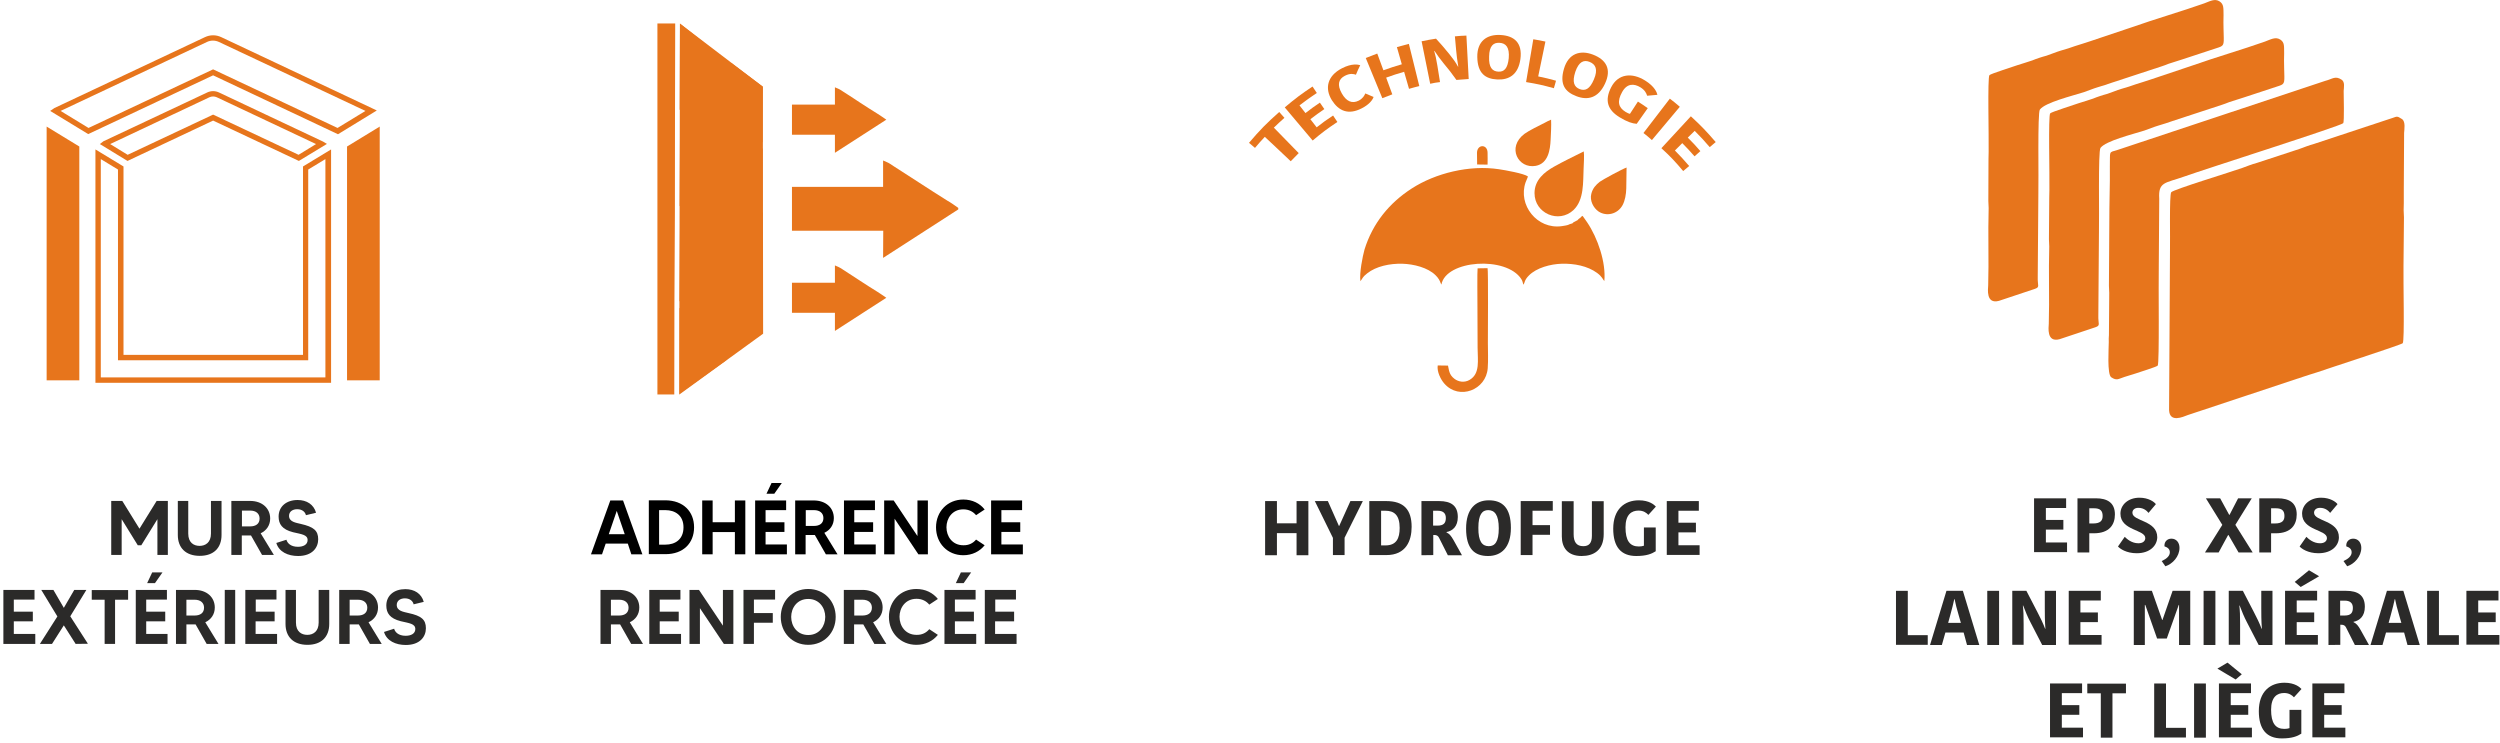 <?xml version="1.0" encoding="UTF-8"?>
<!-- Generator: Adobe Illustrator 28.3.0, SVG Export Plug-In . SVG Version: 6.00 Build 0)  -->
<svg xmlns="http://www.w3.org/2000/svg" xmlns:xlink="http://www.w3.org/1999/xlink" version="1.1" id="Layer_1" x="0px" y="0px" viewBox="0 0 1629.5 484.1" style="enable-background:new 0 0 1629.5 484.1;" xml:space="preserve">
<style type="text/css">
	.st0{fill:#E7751C;}
	.st1{fill-rule:evenodd;clip-rule:evenodd;fill:#E7751C;}
	.st2{fill:#2B2A29;}
</style>
<g>
	<path class="st0" d="M138.9,45.2L220,83.4l18.2-11.1l-95.6-45c-2.4-1.1-5.2-1.1-7.6,0l-95.5,45l18.2,11.1L138.9,45.2L138.9,45.2z    M220.3,87.5l-81.4-38.4L57.5,87.4L32.7,72.3l2.8-1.9l98.1-46.2c3.4-1.6,7.2-1.6,10.6,0L245.6,72L220.3,87.5L220.3,87.5z"></path>
	<polygon class="st0" points="30.4,247.9 51.7,247.9 51.7,95.5 30.4,82.5  "></polygon>
	<path class="st0" d="M138.9,74.7l55.7,26.2l11.4-7l-64.7-30.5c-1.5-0.7-3.3-0.7-4.8,0L71.8,93.9l11.4,7L138.9,74.7L138.9,74.7z    M194.8,104.9l-55.9-26.3l-55.8,26.3l-18-11l2.3-1.8L135,60.3c2.5-1.2,5.3-1.2,7.8,0l67.8,32l2.5,1.5L194.8,104.9L194.8,104.9z"></path>
	<path class="st0" d="M65.7,246h146.4V103.7l-11.2,6.8v124.3h-124V110.5l-11.2-6.8C65.7,103.7,65.7,246,65.7,246z M199.9,249.5H62.2   V97.4l18.3,11.1v122.8h117V108.5l18.3-11.1v152.1H199.9z"></path>
	<polygon class="st0" points="226.2,95.5 226.2,247.9 247.5,247.9 247.5,82.5  "></polygon>
</g>
<g id="_1827096435600">
	<path class="st1" d="M1565.6,77.6c-3.3-2.2-3.4-1.6-5.9-0.8l-51.4,17c-3.3,0.9-6,2-9.3,3.2l-28,9.2c-3.4,0.9-6,2-9.3,3.2   c-6.9,2.5-45.1,14.1-46.5,15.9c-1.3,1.7-0.6,31.7-0.8,36.7l-0.6,105.3c0.4,8.4,8.9,4.5,12.3,3.2l74.7-24.8c3.4-1.2,6.1-1.9,9.4-3   c6.8-2.4,55.1-18,55.9-19c1.3-1.7,0.3-40.6,0.5-50l0.3-32.1c0-1.8-0.2-2.7-0.2-4.6c0-1.8,0.1-2.8,0.1-4.6c0.1-3.4-0.1-6,0-9.2   l0.2-36.6C1567.1,84.6,1568.1,79.2,1565.6,77.6L1565.6,77.6z"></path>
	<path class="st1" d="M1486.3,25.8c-3.2-2.1-6.6,0.1-10,1.3c-14.4,5.1-32.3,10.3-46.7,15.4l-28,9.4c-3.4,1.2-6.1,1.9-9.4,3   c-3.2,1.2-6,2-9.4,3s-5.9,2.2-9.3,3.3c-1.9,0.6-2.8,0.7-4.7,1.4c-1.8,0.6-2.9,1-4.6,1.7c-3.4,1.2-6.1,1.9-9.4,3   c-2.4,0.9-17.8,5.7-18.5,6.6c-1.3,1.7-0.3,40.6-0.5,50c0,1.8-0.1,2.8-0.1,4.6l-0.2,27.5c0,1.8,0.2,2.7,0.2,4.6   c-0.5,16.3,0.2,34.5-0.3,50.4c-0.1,2.3-1.6,12.4,7,10.1l23.4-7.8c3.5-1.2,1.7-2,1.9-7.7l0.4-54.2c0.3-9-0.6-53,1-55   c3.5-4.6,20.7-8.8,28.6-11.3c3.3-1.1,5.9-2.3,9.3-3.3c3.3-1,5.7-1.7,9-2.9l32.3-10.6c1.8-0.6,2.9-1,4.6-1.7c3.4-1.2,6-1.8,9.4-3   l23.4-7.7c3.9-1.3,3.3-2.4,3.1-11.8c-0.1-3.3-0.1-6,0-9.2C1488.7,30.2,1489.2,27.7,1486.3,25.8L1486.3,25.8z"></path>
	<path class="st1" d="M1526.2,51.9c-4.2-2.7-5.8-0.4-10.6,0.8l-135.3,45c-6.2,1.9-4.8,0.3-5.1,10.7v9.2c-0.2,6.4-0.1,12.1-0.3,18.3   l-0.3,50.4c0,1.8,0.2,2.7,0.2,4.6l-0.2,27.5c-0.1,1.7-0.2,2.8-0.1,4.6c0,3.7-1.2,21,1.6,22.9c3.6,2.4,4.6,1.1,8.6-0.2   c2.5-0.8,4.7-1.4,7.4-2.3c2.2-0.8,13.7-4.3,14.3-5.1c1.2-1.6,0.4-53.9,0.7-65.3l0.3-43.5c-0.7-11.1,3.8-10,16.2-14.4   c14.3-5.1,102.4-33.1,103.7-34.8c0.8-1,0.3-17.6,0.3-21C1527.7,57.1,1528.6,53.4,1526.2,51.9L1526.2,51.9z"></path>
	<path class="st1" d="M1446.7,0.9c-3.2-2.1-6.6,0.1-10,1.3c-14.4,5.1-32.3,10.3-46.7,15.4l-28,9.4c-3.4,1.2-6.1,1.9-9.4,3   c-3.2,1.2-6,2-9.4,3c-3.4,1-5.9,2.2-9.3,3.3c-1.9,0.6-2.8,0.7-4.7,1.4c-1.8,0.6-2.9,1-4.6,1.7c-3.4,1.2-6.1,1.9-9.4,3   c-2.4,0.9-17.8,5.7-18.5,6.6c-1.3,1.7-0.3,40.6-0.5,50c0,1.8-0.1,2.8-0.1,4.6L1296,131c0,1.8,0.2,2.7,0.2,4.6   c-0.5,16.3,0.2,34.5-0.3,50.4c-0.1,2.3-1.6,12.4,7,10.1l23.4-7.8c3.5-1.2,1.7-2,1.9-7.7l0.4-54.2c0.3-9-0.6-53,1-55   c3.5-4.6,20.7-8.8,28.6-11.3c3.3-1.1,5.9-2.3,9.3-3.3c3.3-1,5.7-1.7,9-2.9l32.3-10.6c1.8-0.6,2.9-1,4.6-1.7c3.4-1.2,6-1.8,9.4-3   l23.4-7.7c3.9-1.3,3.3-2.4,3.1-11.8c-0.1-3.3-0.1-6,0-9.2C1449.2,5.3,1449.6,2.8,1446.7,0.9L1446.7,0.9z"></path>
</g>
<g>
	<path class="st1" d="M886.7,183.3c1.7-2.1,1.1-2.5,4.4-5.1c5.9-4.7,14.9-6.5,22.9-6.3c7.4,0.2,16.7,2.5,21.7,7.5   c1,1,1.4,1.5,2.2,2.7c0.8,1.3,0.6,1.3,1.1,2.4l0.5,1c2.9-16.1,42.3-18.8,52.1-3.6c1,1.6,0.8,2.3,1.4,3.7c0.9-1.3,0.5-3,3.5-6   c5-5.1,14.2-7.5,21.5-7.7c8.1-0.2,16.7,1.4,23,6c3.5,2.6,3.7,4.3,4.7,5.3c1.2-12-4.3-28.1-11.2-38.3l-2.6-3.7   c-0.6-0.6,0-0.1-0.6-0.5c-0.8,0.6-0.5,0.6-1.2,1.2l-1.1,0.8c-1.4,1.3,0.2,0.3-1.7,1.3c-0.3,0.1-1.4,0.8-1.7,0.9   c-0.7,0.5-0.2,0.6-1.4,0.9c-1,0.3-0.9,0.2-1.9,0.7c-0.8,0.4-3.2,0.7-4.3,0.9c-16.1,2.3-28.8-13.8-23.6-28.6   c0.4-1.2,1.3-2.8,1.5-3.8c-2.5-1.9-14.8-4.1-18.9-4.7c-19.1-2.9-41.3,2.5-56.9,12.6c-14.7,9.5-25.4,22.7-30.7,39.7   C888.1,167.3,886,177.9,886.7,183.3L886.7,183.3z"></path>
	<path class="st1" d="M1000.2,125.9c0,13.2,15.8,20,25.4,11c7-6.6,6.2-18.3,6.6-27.1c0.1-2.7,0.5-8.6,0.1-11.1   c-6.4,3.2-13.5,6.6-19.5,10C1006.8,112.1,1000.2,117.2,1000.2,125.9L1000.2,125.9z"></path>
	<path class="st1" d="M937.1,238.2c-0.6,4.1,2,9.2,4.3,11.8c9.7,11.1,27.3,4.1,28.3-10c0.4-5.1,0.1-11.2,0.1-16.4   c0-5.4,0.3-47.2-0.2-48.8l-6.5,0.1c-0.3,1.5-0.1,22.3-0.1,25.8c0,8.6,0.1,17.3,0.1,26c0,8.1,1.8,16.8-5.2,20.9   c-3.4,2-7.3,1.3-9.9-0.7c-3.6-2.7-3.5-5.8-4.2-8.6L937.1,238.2L937.1,238.2z"></path>
	<path class="st1" d="M1060.2,109.2c-2.7,0.9-15.8,8-17.5,9.3c-2.5,2-4.6,4.2-5.5,7.9c-1.1,4.3,1.3,9.1,4.8,11.5   c5.1,3.3,12.3,1.8,15.6-4.2c1.6-3,2.3-7,2.4-10.9L1060.2,109.2L1060.2,109.2z"></path>
	<path class="st1" d="M1011,78c-1.3,0.5-3,1.4-4.3,2.1c-3.7,1.9-9.8,4.8-13,7.1c-11.8,8.8-4.1,23,7.3,20.9c8.1-1.5,9.4-10.4,9.7-17   C1010.9,87,1011.2,82.1,1011,78z"></path>
	<path class="st1" d="M962.8,107.2l6.8,0.1c0.1-2.5,0-5.2,0-7.7c0-5.8-6.8-5.7-6.9,0C962.8,102.1,962.7,104.8,962.8,107.2   L962.8,107.2z"></path>
</g>
<g>
	<path class="st0" d="M549.7,175.9c-1-0.7-2.1-1.4-3-1.8l-2.5-1.1v11.3h-28v19.6h28v11.8l33.5-21.6c-1.8-1.2-4.1-2.9-5.8-3.9   c-3.6-2.2-7.6-4.8-11.6-7.4C556.8,180.5,553.2,178.2,549.7,175.9L549.7,175.9z"></path>
	<path class="st0" d="M516.2,150.4h59.5l-0.1,17.7l49-31.6v-1c-2.3-1.6-4.9-3.5-7.1-4.7c-5.8-3.6-12.1-7.7-18.3-11.7   c-5.5-3.6-11.1-7.1-16.6-10.7c-1.5-1-3.2-2.2-4.5-2.7l-2.5-1.1v17.2h-59.4L516.2,150.4L516.2,150.4z"></path>
	<path class="st0" d="M549.7,59.8c-1-0.7-2.1-1.4-3-1.8l-2.5-1.1v11.3h-28v19.6h28v11.8L577.7,78c-1.8-1.2-4.1-2.9-5.8-3.9   c-3.6-2.2-7.6-4.8-11.6-7.4C556.8,64.3,553.2,62.1,549.7,59.8L549.7,59.8z"></path>
	<polygon class="st1" points="442.9,196.4 443.3,138.2 473.3,138.8 473.5,185.6  "></polygon>
	<polygon class="st1" points="443,134.3 443.3,75.8 473.3,88 473.1,134.6  "></polygon>
	<polygon class="st1" points="473.5,189.5 473.3,234.8 443,256.5 442.9,200.9  "></polygon>
	<polygon class="st1" points="473.4,83.8 443,71.5 443.2,15.4 473.4,39.4  "></polygon>
	<polygon class="st1" points="476.7,134.5 476.8,88.8 497.1,96.9 496.8,134.6  "></polygon>
	<polygon class="st1" points="476.6,183.8 477.1,138.2 497.1,138.5 497.1,176.4  "></polygon>
	<polygon class="st1" points="497.2,56.5 497,92.8 476.6,85.2 476.4,40.9  "></polygon>
	<polygon class="st1" points="497.2,180.8 497.1,217 476.5,231.9 476.5,187.7  "></polygon>
	<path class="st1" d="M439.5,257.1H434c-1.8,0-3.7,0-5.5,0c0-38.9,0-78.3,0-118.3c0-40.5,0-81.7,0-123.5c1.9,0,3.9,0,5.8,0   s3.9,0,5.8,0c-0.1,41.8-0.2,83-0.2,123.5C439.6,178.8,439.5,218.3,439.5,257.1L439.5,257.1z"></path>
	<polygon class="st1" points="497.2,56.5 497.4,217.5 442.7,257.2 443.2,15.4  "></polygon>
</g>
<g>
	<path class="st2" d="M109.4,326.5v35.2h-6.8v-23.3l-10.5,17h-2.3l-10.5-17v23.3h-6.8v-35.2h7.2l11.2,18.1l11.2-18.1H109.4z"></path>
	<path class="st2" d="M144.4,326.5v22.2c0,8.3-5,13.6-14.2,13.6s-14.3-5.3-14.3-13.6v-22.2h6.8v21.3c0,5.9,3.6,8,7.4,8   c3.8,0,7.4-2.2,7.4-8v-21.3H144.4z"></path>
	<path class="st2" d="M170.8,361.7l-7.2-12.7c-0.2,0-0.4,0-0.6,0h-5.4v12.7h-6.8v-35.2H163c7.9,0,13.1,4.8,13.1,11.5   c0,4.4-2.4,7.8-6.2,9.6l8.6,14.1H170.8z M157.7,343.1h5.4c3.5,0,6.1-1.6,6.1-5.1c0-3.2-2.3-5.2-6.1-5.2h-5.4V343.1z"></path>
	<path class="st2" d="M207.4,351.5c0,5.5-3.9,10.9-13.1,10.9c-6.6,0-12.5-2.7-14.2-8.5l6.6-2.1c0.5,2,2.6,4.6,7.5,4.6   c3.5,0,6.3-1.4,6.3-4.4c0-3.5-4-3.8-9.5-5.1c-7.1-1.8-9.4-5.3-9.4-10.2c0-6.6,5.1-10.8,12.4-10.8c5.9,0,10.5,2.9,12,8.3l-6.6,1.6   c-0.4-1.9-2.2-3.9-5.7-3.9c-2.9,0-5.3,1.5-5.3,4.3c0,4,4.5,4.5,7.7,5.3C204.4,343.4,207.4,345.8,207.4,351.5z"></path>
	<path class="st2" d="M23,413.4v6.3H2.2v-35.2h20.3v6.3H9v7.9h12.4v6.3H9v8.2h14V413.4z"></path>
	<path class="st2" d="M49.3,419.7l-7.7-12.1l-7.7,12.1H26l11.4-17.9l-10.5-17.3h7.9l6.8,11.7l6.8-11.7h7.9l-10.5,17.2l11.5,17.9   L49.3,419.7L49.3,419.7z"></path>
	<path class="st2" d="M83.5,390.9H75v28.8h-6.8v-28.8h-8.4v-6.3h23.7V390.9z"></path>
	<path class="st2" d="M109.2,413.4v6.3H88.5v-35.2h20.3v6.3H95.3v7.9h12.4v6.3H95.3v8.2h13.9V413.4z M105.9,373.1l-4.9,7h-5.1l3.3-7   H105.9z"></path>
	<path class="st2" d="M134.7,419.7l-7.2-12.7c-0.2,0-0.4,0-0.6,0h-5.4v12.7h-6.8v-35.2h12.2c7.9,0,13.1,4.8,13.1,11.5   c0,4.4-2.4,7.8-6.2,9.6l8.6,14.1H134.7z M121.5,401.2h5.4c3.5,0,6.1-1.6,6.1-5.1c0-3.2-2.3-5.2-6.1-5.2h-5.4V401.2z"></path>
	<path class="st2" d="M153.3,384.5v35.2h-6.8v-35.2H153.3z"></path>
	<path class="st2" d="M180.6,413.4v6.3h-20.7v-35.2h20.3v6.3h-13.5v7.9H179v6.3h-12.4v8.2h14V413.4z"></path>
	<path class="st2" d="M214.6,384.5v22.2c0,8.3-5,13.6-14.2,13.6s-14.3-5.3-14.3-13.6v-22.2h6.8v21.3c0,5.9,3.6,8,7.4,8   c3.8,0,7.4-2.2,7.4-8v-21.3H214.6z"></path>
	<path class="st2" d="M241.1,419.7l-7.2-12.7c-0.2,0-0.4,0-0.6,0h-5.4v12.7h-6.8v-35.2h12.2c7.9,0,13.1,4.8,13.1,11.5   c0,4.4-2.4,7.8-6.2,9.6l8.6,14.1H241.1z M227.9,401.2h5.4c3.5,0,6.1-1.6,6.1-5.1c0-3.2-2.3-5.2-6.1-5.2h-5.4V401.2z"></path>
	<path class="st2" d="M277.6,409.5c0,5.5-3.9,10.9-13.1,10.9c-6.6,0-12.5-2.7-14.2-8.5l6.6-2.1c0.5,2,2.6,4.6,7.5,4.6   c3.5,0,6.3-1.4,6.3-4.4c0-3.5-4-3.8-9.5-5.1c-7.1-1.8-9.4-5.3-9.4-10.2c0-6.6,5.1-10.7,12.4-10.7c5.9,0,10.5,2.9,12,8.3l-6.6,1.6   c-0.4-1.9-2.2-3.9-5.7-3.9c-2.9,0-5.3,1.5-5.3,4.3c0,4,4.5,4.5,7.7,5.3C274.6,401.4,277.6,403.8,277.6,409.5z"></path>
</g>
<g>
	<g>
		<path class="st2" d="M411.4,419.7l-7.2-12.7c-0.2,0-0.4,0-0.6,0h-5.4v12.7h-6.8v-35.2h12.2c7.9,0,13.1,4.8,13.1,11.5    c0,4.4-2.4,7.8-6.2,9.6l8.6,14.1H411.4z M398.2,401.2h5.4c3.5,0,6.1-1.6,6.1-5.1c0-3.2-2.3-5.2-6.1-5.2h-5.4V401.2z"></path>
	</g>
	<g>
		<path class="st2" d="M443.9,413.4v6.3h-20.7v-35.2h20.3v6.3H430v7.9h12.4v6.3H430v8.2h13.9V413.4z"></path>
	</g>
	<g>
		<path class="st2" d="M478,384.5v35.2h-6.2l-15.6-23.3v23.3h-6.8v-35.2h6.2l15.6,23.3v-23.3H478z"></path>
	</g>
	<g>
		<path class="st2" d="M491.4,390.9v8.7h12.3v6.3h-12.3v13.8h-6.8v-35.2h20.6v6.3h-13.8V390.9z"></path>
	</g>
	<g>
		<path class="st2" d="M544.7,402.1c0,10.3-7.5,18.2-17.9,18.2s-17.9-7.9-17.9-18.2s7.5-18.2,17.9-18.2S544.7,391.8,544.7,402.1z     M537.9,402.1c0-5.8-3.8-11.7-11.1-11.7s-11.1,5.9-11.1,11.7c0,5.9,3.8,11.8,11.1,11.8S537.9,408,537.9,402.1z"></path>
	</g>
	<g>
		<path class="st2" d="M569.9,419.7l-7.2-12.7c-0.2,0-0.4,0-0.6,0h-5.4v12.7H550v-35.2h12.2c7.9,0,13.1,4.8,13.1,11.5    c0,4.4-2.4,7.8-6.2,9.6l8.6,14.1H569.9z M556.8,401.2h5.4c3.5,0,6.1-1.6,6.1-5.1c0-3.2-2.3-5.2-6.1-5.2h-5.4V401.2z"></path>
	</g>
	<g>
		<path class="st2" d="M605.7,410.1l5.6,3.7c-3.2,4-8.1,6.5-14,6.5c-10.4,0-17.9-7.9-17.9-18.2s7.5-18.2,17.9-18.2    c5.9,0,10.8,2.5,14,6.5l-5.6,3.7c-1.9-2.3-4.7-3.8-8.3-3.8c-7.3,0-11.1,5.9-11.1,11.7c0,5.9,3.8,11.8,11.1,11.8    C601,413.9,603.8,412.4,605.7,410.1z"></path>
	</g>
	<g>
		<path class="st2" d="M636.3,413.4v6.3h-20.7v-35.2h20.3v6.3h-13.5v7.9h12.4v6.3h-12.4v8.2h13.9V413.4z M633,373.1l-4.9,7H623    l3.3-7H633z"></path>
	</g>
	<g>
		<path class="st2" d="M662.6,413.4v6.3h-20.7v-35.2h20.3v6.3h-13.5v7.9H661v6.3h-12.4v8.2h14V413.4z"></path>
	</g>
	<g>
		<path d="M409.2,354.3h-14.4l-2.4,7h-7.2l12.6-35.1h8.3l12.6,35.1h-7.2L409.2,354.3z M407.2,348.2l-5.2-15.2l-5.2,15.2H407.2z"></path>
		<path d="M452.4,343.7c0,10.3-7,17.5-18.6,17.5h-10.9v-35.1h10.9C445.4,326.2,452.4,333.4,452.4,343.7z M445.5,343.7    c0-7.8-5.5-11.2-11.8-11.2h-4.1V355h4.1C440.1,355,445.5,351.6,445.5,343.7z"></path>
		<path d="M485.8,326.2v35.1h-6.8v-14.5h-14.5v14.5h-6.8v-35.1h6.8v14.2h14.5v-14.2H485.8z"></path>
		<path d="M512.9,355v6.3h-20.7v-35.1h20.2v6.3H499v7.9h12.3v6.3H499v8.2H512.9z M509.6,314.8l-4.9,7h-5.1l3.3-7H509.6z"></path>
		<path d="M538.3,361.3l-7.2-12.6c-0.2,0-0.4,0-0.6,0h-5.4v12.6h-6.8v-35.1h12.1c7.9,0,13.1,4.8,13.1,11.5c0,4.4-2.4,7.8-6.2,9.6    l8.6,14H538.3z M525.2,342.8h5.4c3.5,0,6.1-1.6,6.1-5.1c0-3.2-2.3-5.2-6.1-5.2h-5.4V342.8z"></path>
		<path d="M570.8,355v6.3h-20.7v-35.1h20.2v6.3h-13.5v7.9h12.3v6.3h-12.3v8.2H570.8z"></path>
		<path d="M604.8,326.2v35.1h-6.2l-15.5-23.2v23.2h-6.8v-35.1h6.2l15.5,23.2v-23.2H604.8z"></path>
		<path d="M636.2,351.7l5.6,3.7c-3.2,4-8.1,6.5-13.9,6.5c-10.4,0-17.8-7.9-17.8-18.2c0-10.3,7.5-18.1,17.8-18.1    c5.9,0,10.8,2.5,13.9,6.5l-5.6,3.7c-1.9-2.3-4.7-3.8-8.3-3.8c-7.3,0-11,5.9-11,11.7c0,5.9,3.8,11.7,11,11.7    C631.5,355.5,634.3,354,636.2,351.7z"></path>
		<path d="M666.7,355v6.3H646v-35.1h20.2v6.3h-13.5v7.9h12.3v6.3h-12.3v8.2H666.7z"></path>
	</g>
</g>
<g>
	<path class="st2" d="M824.6,361.9v-35.3h7.7v14.5h12.8v-14.5h7.7v35.3h-7.7v-14.4h-12.8v14.4H824.6z"></path>
	<path class="st2" d="M868.8,361.9v-11.3l-11.8-24h8.5l7.2,16.2h0.2l7.3-16.2h8.1l-11.9,23.9v11.3h-7.6V361.9z"></path>
	<path class="st2" d="M892.5,361.9v-35.3h11c11.5,0,16.6,5.6,16.6,16.8c0,9-3.6,18.4-16.5,18.4h-11.1V361.9z M900.2,355.5h2.8   c7.2,0,9.3-4.6,9.3-11.4c0-8.5-3.7-11.2-9.3-11.2h-2.8V355.5z"></path>
	<path class="st2" d="M926.5,361.9v-35.3H938c7.8,0,12.2,3,12.2,10.4c0,6.1-3.3,9-7.4,9.8v0.2c1.9,0.9,3,2.2,4.7,5.2l5.4,9.7h-9.2   l-5.8-11.5c-0.7-1.3-1.6-1.7-3.2-1.7h-0.5v13.1L926.5,361.9L926.5,361.9z M934.1,342.6h2.9c4.1,0,5.4-1.8,5.4-5s-1.9-4.7-5.3-4.7   h-3L934.1,342.6L934.1,342.6z"></path>
	<path class="st2" d="M969.9,362.4c-8.8,0-14.3-4.7-14.3-17.9c0-12.8,6.2-18.4,14.8-18.4c8.8,0,14.4,4.8,14.4,18   C984.8,356.9,978.5,362.4,969.9,362.4z M970.4,356c4,0,6.5-2.9,6.5-11.6c0-8.8-2.7-11.9-6.9-11.9c-3.8,0-6.4,2.7-6.4,11.5   C963.5,352.9,966.1,356,970.4,356z"></path>
	<path class="st2" d="M991.2,361.9v-35.3h20.9v6.3h-13.2v9.4h11.4v6.3h-11.4v13.2h-7.7V361.9z"></path>
	<path class="st2" d="M1030.9,362.4c-9.1,0-12.9-5.5-12.9-12.7v-23h7.7v21.5c0,5,1.8,7.8,6.3,7.8c3.7,0,5.6-2,5.6-6.8v-22.5h7.7   v21.4C1045.3,358.7,1038.7,362.4,1030.9,362.4z"></path>
	<path class="st2" d="M1066.5,362.4c-10,0-15-6-15-17.8c0-12.7,7.4-18.5,16.7-18.5c6.9,0,10.1,3,11.1,4.1l-4.9,5.4   c-1.3-1.4-3.2-2.8-6.4-2.8c-4.6,0-8.5,2.6-8.5,10.9c0,8.7,2.8,12.5,8.7,12.5c1.1,0,2.6-0.2,3.3-0.5v-11.9h7.7v15.5   C1076.6,361,1073.1,362.4,1066.5,362.4z"></path>
	<path class="st2" d="M1086.4,361.9v-35.3h20.9v6.3H1094v7.8h11.4v6.3H1094v8.4h13.8v6.3h-21.4V361.9z"></path>
</g>
<g>
	<g>
		<g>
			<path class="st0" d="M841.3,105.1c-6.8-6.4-10.1-9.6-16.9-15.9c-2.6,2.8-3.9,4.2-6.4,7.2c-1.5-1.3-2.3-2-3.9-3.3     c7.4-8.7,11.4-12.7,19.7-20.1c1.3,1.5,2,2.3,3.4,3.8c-2.8,2.5-4.2,3.8-6.9,6.4c6.5,6.7,9.7,10,16.2,16.6     C844.4,101.9,843.4,103,841.3,105.1z"></path>
		</g>
		<g>
			<path class="st0" d="M855.6,91.6c-7.3-8.7-10.9-13-18.2-21.6c7-5.9,10.6-8.6,18.1-13.6c1.1,1.7,1.7,2.5,2.8,4.2     c-4.6,3.1-6.9,4.7-11.3,8.1c1.5,2,2.3,3,3.9,5c3.7-2.9,5.6-4.2,9.4-6.8c1.1,1.7,1.7,2.5,2.9,4.2c-3.7,2.5-5.5,3.9-9.1,6.6     c1.7,2.1,2.5,3.2,4.1,5.3c4.2-3.3,6.3-4.8,10.7-7.7c1.1,1.7,1.7,2.5,2.8,4.2C865,84,861.7,86.4,855.6,91.6z"></path>
		</g>
		<g>
			<path class="st0" d="M887.6,70.6c-8.7,4.5-15,1.8-19.5-5.3c-4.7-7.6-3.1-15.8,6.6-20.8c6.6-3.4,10.6-2.4,11.9-2     c-1.2,2.5-1.8,3.7-2.8,6.2c-1.5-0.5-3.7-1.1-7.2,0.7c-4.3,2.2-5.1,6-2,11.5c2.9,5.1,6.6,6.9,11,4.7c2.7-1.4,3.8-3.4,4.3-4.7     c2.2,0.9,3.3,1.4,5.4,2.3C894.7,65.1,892.5,68.1,887.6,70.6z"></path>
		</g>
		<g>
			<path class="st0" d="M901,64c-4.3-10.5-6.5-15.7-10.8-26.2c3-1.2,4.5-1.8,7.5-2.9c1.6,4.4,2.4,6.6,4,10.9c4.8-1.7,7.2-2.5,12-3.9     c-1.3-4.5-1.9-6.7-3.2-11.2c3.1-0.9,4.6-1.3,7.8-2.1c2.7,11,4.1,16.5,6.8,27.5c-2.7,0.7-4,1-6.7,1.8c-1.3-4.5-1.9-6.7-3.2-11.1     c-4.7,1.4-7.1,2.1-11.7,3.8c1.6,4.4,2.4,6.5,4,10.9C904.8,62.5,903.5,63,901,64z"></path>
		</g>
		<g>
			<path class="st0" d="M932.2,54.6c-2.3-11.1-3.4-16.6-5.6-27.7c3.8-0.8,5.6-1.1,9.4-1.7c3.6,4,5.4,6,8.7,10.1     c2,2.5,4.2,5.4,5.6,8.1c0.1,0,0.1,0,0.2,0c-0.7-3.9-1.1-7.8-1.4-10.8c-0.3-3.6-0.5-5.4-0.8-8.9c3-0.3,4.5-0.4,7.5-0.5     c0.6,11.3,0.9,17,1.5,28.3c-3.2,0.2-4.8,0.3-8,0.6c-3.2-4.5-4.9-6.7-8.5-11c-2-2.5-3.9-5-5.8-7.9c-0.1,0-0.1,0-0.2,0     c0.8,2.7,1.3,4.9,2.1,9.7c0.7,4.2,1,6.3,1.7,10.6C936.1,53.8,934.8,54,932.2,54.6z"></path>
		</g>
		<g>
			<path class="st0" d="M975.9,51.8c-7.8-0.4-12.8-4-13-14.6c-0.2-10.3,6.2-14.9,15.1-14.4c9.1,0.5,14.4,5.2,13,15.7     C989.6,48.7,983.5,52.2,975.9,51.8z M976.6,46.7c3.7,0.2,6.1-1.9,6.8-8.8c0.6-7-1.8-9.8-6.1-10c-3.8-0.2-6.6,1.9-6.7,9     C970.3,44,972.7,46.5,976.6,46.7z"></path>
		</g>
		<g>
			<path class="st0" d="M994.7,53.5c1.9-11.2,2.8-16.7,4.7-27.9c3.2,0.5,4.7,0.8,7.9,1.5c-1.9,9.1-2.8,13.6-4.7,22.7     c4.7,1,7,1.5,11.6,2.8c-0.5,2-0.8,2.9-1.4,4.9C1005.6,55.5,1002,54.7,994.7,53.5z"></path>
		</g>
		<g>
			<path class="st0" d="M1027.5,62.7c-7.4-2.8-11.1-7.7-8.1-17.9c2.9-9.9,10.5-12.4,18.9-9.2c8.6,3.3,12.3,9.5,7.8,19     C1041.7,64,1034.7,65.5,1027.5,62.7z M1029.7,58.1c3.5,1.3,6.5,0.1,9.2-6.3c2.8-6.5,1.2-9.9-2.9-11.5c-3.6-1.4-6.9-0.2-9.2,6.5     C1024.6,53.5,1026,56.7,1029.7,58.1z"></path>
		</g>
		<g>
			<path class="st0" d="M1055.6,76.4c-7.8-4.8-9.8-10.9-5.5-19.4c4.6-9.1,13.7-9.8,22.2-4.5c6.3,3.9,7.7,7.9,8,9.3     c-2.7,0.2-4,0.3-6.7,0.6c-0.5-1.7-1.5-3.7-4.4-5.5c-4.1-2.5-8.7-2.7-11.9,3.1c-3.4,6.1-2.5,10,2.2,12.9c0.8,0.5,2.2,1.2,2.9,1.3     c2.1-3.2,3.1-4.8,5.2-8c2.6,1.7,3.9,2.5,6.4,4.3c-2.9,4.1-4.3,6.1-7.2,10.2C1063.9,80.5,1060.7,79.5,1055.6,76.4z"></path>
		</g>
		<g>
			<path class="st0" d="M1071.2,86.7c6.9-9,10.3-13.5,17.2-22.4c2.6,2,4,3.1,6.5,5.3c-7.3,8.7-10.9,13-18.2,21.7     C1074.6,89.4,1073.5,88.5,1071.2,86.7z"></path>
		</g>
		<g>
			<path class="st0" d="M1082.9,96.6c7.7-8.3,11.5-12.5,19.2-20.8c6.8,6.3,10,9.6,16.2,16.8c-1.5,1.3-2.3,2-3.9,3.3     c-3.8-4.4-5.8-6.6-9.8-10.6c-1.8,1.8-2.7,2.7-4.5,4.4c3.4,3.4,5,5.1,8.2,8.8c-1.5,1.3-2.3,2-3.8,3.4c-3.1-3.5-4.7-5.3-8-8.6     c-1.9,1.9-2.9,2.9-4.8,4.8c3.8,3.9,5.7,5.9,9.3,10.1c-1.5,1.3-2.3,2-3.9,3.3C1091.7,105.1,1088.9,102.1,1082.9,96.6z"></path>
		</g>
	</g>
</g>
<g>
	<g>
		<path class="st2" d="M1325.8,360.1v-35.3h20.9v6.3h-13.2v7.8h11.4v6.3h-11.4v8.4h13.8v6.3h-21.5L1325.8,360.1L1325.8,360.1z"></path>
		<path class="st2" d="M1354.1,360.1v-35.3h12.1c7.1,0,12.3,2.7,12.3,10.5c0,6.6-3.5,12.3-13.8,12.3h-2.9v12.5H1354.1z     M1361.8,341.2h2.5c5.1,0,6.2-2.2,6.2-4.9c0-3.5-1.7-5-5.6-5h-3.1V341.2z"></path>
		<path class="st2" d="M1392.7,360.6c-6.8,0-11-3-12.2-4.4l4.4-6.3c1.5,1.5,4.6,4.2,8.9,4.2c3.1,0,4.5-1.6,4.5-3.4    c0-5.6-16.2-4.8-16.2-15.9c0-5.8,5.1-10.4,12.4-10.4c5.9,0,9.6,2.7,10.7,4.2l-4.8,5.7c-0.9-1.1-2.9-3.3-6.6-3.3    c-2.5,0-3.9,1.4-3.9,3.2c0,5.7,16.2,4.8,16.2,16C1406,355.4,1401.6,360.6,1392.7,360.6z"></path>
		<path class="st2" d="M1411.4,369.1l-2.4-3.4c3.3-1.5,5.3-3.4,5.3-5.7c0-2.2-1.5-3.2-3.5-3.9v-0.7c0-2.3,1.8-4.3,4.5-4.3    c3.3,0,5.3,2.6,5.3,6C1420.6,362.7,1416.1,367.6,1411.4,369.1z"></path>
		<path class="st2" d="M1437.2,360.1l11.3-18l-10.7-17.3h9.3l5.9,10.8h0.2l5.6-10.8h8.9l-10.7,17.3l11.3,18h-9.2l-6.6-11.4h-0.2    l-6.2,11.4H1437.2z"></path>
		<path class="st2" d="M1472.6,360.1v-35.3h12.1c7.1,0,12.3,2.7,12.3,10.5c0,6.6-3.5,12.3-13.8,12.3h-2.9v12.5H1472.6z     M1480.3,341.2h2.5c5.1,0,6.2-2.2,6.2-4.9c0-3.5-1.7-5-5.6-5h-3.1V341.2z"></path>
		<path class="st2" d="M1511.1,360.6c-6.8,0-11-3-12.2-4.4l4.4-6.3c1.5,1.5,4.6,4.2,8.9,4.2c3.1,0,4.5-1.6,4.5-3.4    c0-5.6-16.2-4.8-16.2-15.9c0-5.8,5.1-10.4,12.4-10.4c5.9,0,9.6,2.7,10.7,4.2l-4.8,5.7c-0.9-1.1-2.9-3.3-6.6-3.3    c-2.5,0-3.9,1.4-3.9,3.2c0,5.7,16.2,4.8,16.2,16C1524.5,355.4,1520.1,360.6,1511.1,360.6z"></path>
		<path class="st2" d="M1529.9,369.1l-2.4-3.4c3.3-1.5,5.3-3.4,5.3-5.7c0-2.2-1.5-3.2-3.5-3.9v-0.7c0-2.3,1.8-4.3,4.5-4.3    c3.3,0,5.3,2.6,5.3,6C1539.1,362.7,1534.6,367.6,1529.9,369.1z"></path>
	</g>
	<g>
		<path class="st2" d="M1235.8,420.4v-35.3h7.7V414h13v6.3h-20.7V420.4z"></path>
		<path class="st2" d="M1258,420.4l10.7-35.3h10.7l10.7,35.3h-8l-2.2-8.1H1268l-2.3,8.1H1258z M1269.8,406h8.3l-1.4-4.9    c-1.4-4.9-2.1-7.4-2.7-10.6h-0.2c-0.6,3-1.4,5.9-2.6,10.4L1269.8,406z"></path>
		<path class="st2" d="M1295.3,420.4v-35.3h7.7v35.3H1295.3z"></path>
		<path class="st2" d="M1311.6,420.4v-35.3h9.2l7.2,13.9c1.8,3.4,3.7,7.3,5,10.8h0.2c-0.4-4.9-0.4-9.8-0.4-13.5v-11.2h7.3v35.3h-9    l-7.7-14.9c-1.8-3.4-3.2-6.9-4.7-10.8h-0.2c0.4,3.5,0.5,6.2,0.5,12.3v13.3h-7.4V420.4z"></path>
		<path class="st2" d="M1348.4,420.4v-35.3h20.9v6.3H1356v7.8h11.4v6.3H1356v8.4h13.8v6.3h-21.4V420.4z"></path>
		<path class="st2" d="M1390.8,420.4v-35.3h11.8l6.7,19h0.2l6.6-19h11.5v35.3h-7.3v-26.1h-0.2l-7.8,21.9h-6.3l-7.7-21.9h-0.3v26.1    H1390.8z"></path>
		<path class="st2" d="M1436.3,420.4v-35.3h7.7v35.3H1436.3z"></path>
		<path class="st2" d="M1452.7,420.4v-35.3h9.2l7.2,13.9c1.8,3.4,3.7,7.3,5,10.8h0.2c-0.4-4.9-0.4-9.8-0.4-13.5v-11.2h7.3v35.3h-9    l-7.7-14.9c-1.8-3.4-3.2-6.9-4.7-10.8h-0.2c0.4,3.5,0.5,6.2,0.5,12.3v13.3h-7.4V420.4z"></path>
		<path class="st2" d="M1489.4,420.4v-35.3h20.9v6.3H1497v7.8h11.4v6.3H1497v8.4h13.8v6.3h-21.4V420.4z M1499.6,382.6l-3.9-3.3    l9.3-7.6l6.6,3.9L1499.6,382.6z"></path>
		<path class="st2" d="M1517.7,420.4v-35.3h11.5c7.8,0,12.2,3,12.2,10.4c0,6.1-3.3,9-7.4,9.8v0.2c1.9,0.9,3,2.2,4.7,5.2l5.4,9.7    h-9.2l-5.8-11.5c-0.7-1.3-1.6-1.7-3.2-1.7h-0.5v13.1L1517.7,420.4L1517.7,420.4z M1525.3,401.2h2.9c4.1,0,5.4-1.8,5.4-5    s-1.9-4.7-5.3-4.7h-3V401.2z"></path>
		<path class="st2" d="M1545.1,420.4l10.7-35.3h10.7l10.7,35.3h-8l-2.2-8.1h-11.8l-2.3,8.1H1545.1z M1556.9,406h8.3l-1.4-4.9    c-1.4-4.9-2.1-7.4-2.7-10.6h-0.2c-0.6,3-1.4,5.9-2.6,10.4L1556.9,406z"></path>
		<path class="st2" d="M1582,420.4v-35.3h7.7V414h13v6.3H1582V420.4z"></path>
		<path class="st2" d="M1607.6,420.4v-35.3h20.9v6.3h-13.2v7.8h11.4v6.3h-11.4v8.4h13.8v6.3h-21.5L1607.6,420.4L1607.6,420.4z"></path>
	</g>
	<g>
		<path class="st2" d="M1336.2,480.8v-35.3h20.9v6.3h-13.2v7.8h11.4v6.3h-11.4v8.4h13.8v6.3h-21.5L1336.2,480.8L1336.2,480.8z"></path>
		<path class="st2" d="M1369.3,480.8v-28.9h-8.8v-6.3h25.2v6.3h-8.8v28.9H1369.3z"></path>
		<path class="st2" d="M1404.1,480.8v-35.3h7.7v28.9h13v6.3h-20.7V480.8z"></path>
		<path class="st2" d="M1430.1,480.8v-35.3h7.7v35.3H1430.1z"></path>
		<path class="st2" d="M1457.2,442.9l-11.9-7.1l6.6-3.9l9.3,7.6L1457.2,442.9z M1446.3,480.8v-35.3h20.9v6.3H1454v7.8h11.4v6.3H1454    v8.4h13.8v6.3h-21.5V480.8z"></path>
		<path class="st2" d="M1487.3,481.3c-10,0-15-6-15-17.8c0-12.7,7.4-18.5,16.7-18.5c6.9,0,10.1,3,11.1,4.1l-4.9,5.4    c-1.3-1.4-3.2-2.8-6.4-2.8c-4.6,0-8.5,2.6-8.5,10.9c0,8.7,2.8,12.5,8.7,12.5c1.1,0,2.6-0.2,3.3-0.5v-11.9h7.7v15.5    C1497.4,479.9,1493.9,481.3,1487.3,481.3z"></path>
		<path class="st2" d="M1507.2,480.8v-35.3h20.9v6.3h-13.2v7.8h11.4v6.3h-11.4v8.4h13.8v6.3h-21.5L1507.2,480.8L1507.2,480.8z"></path>
	</g>
</g>
</svg>
